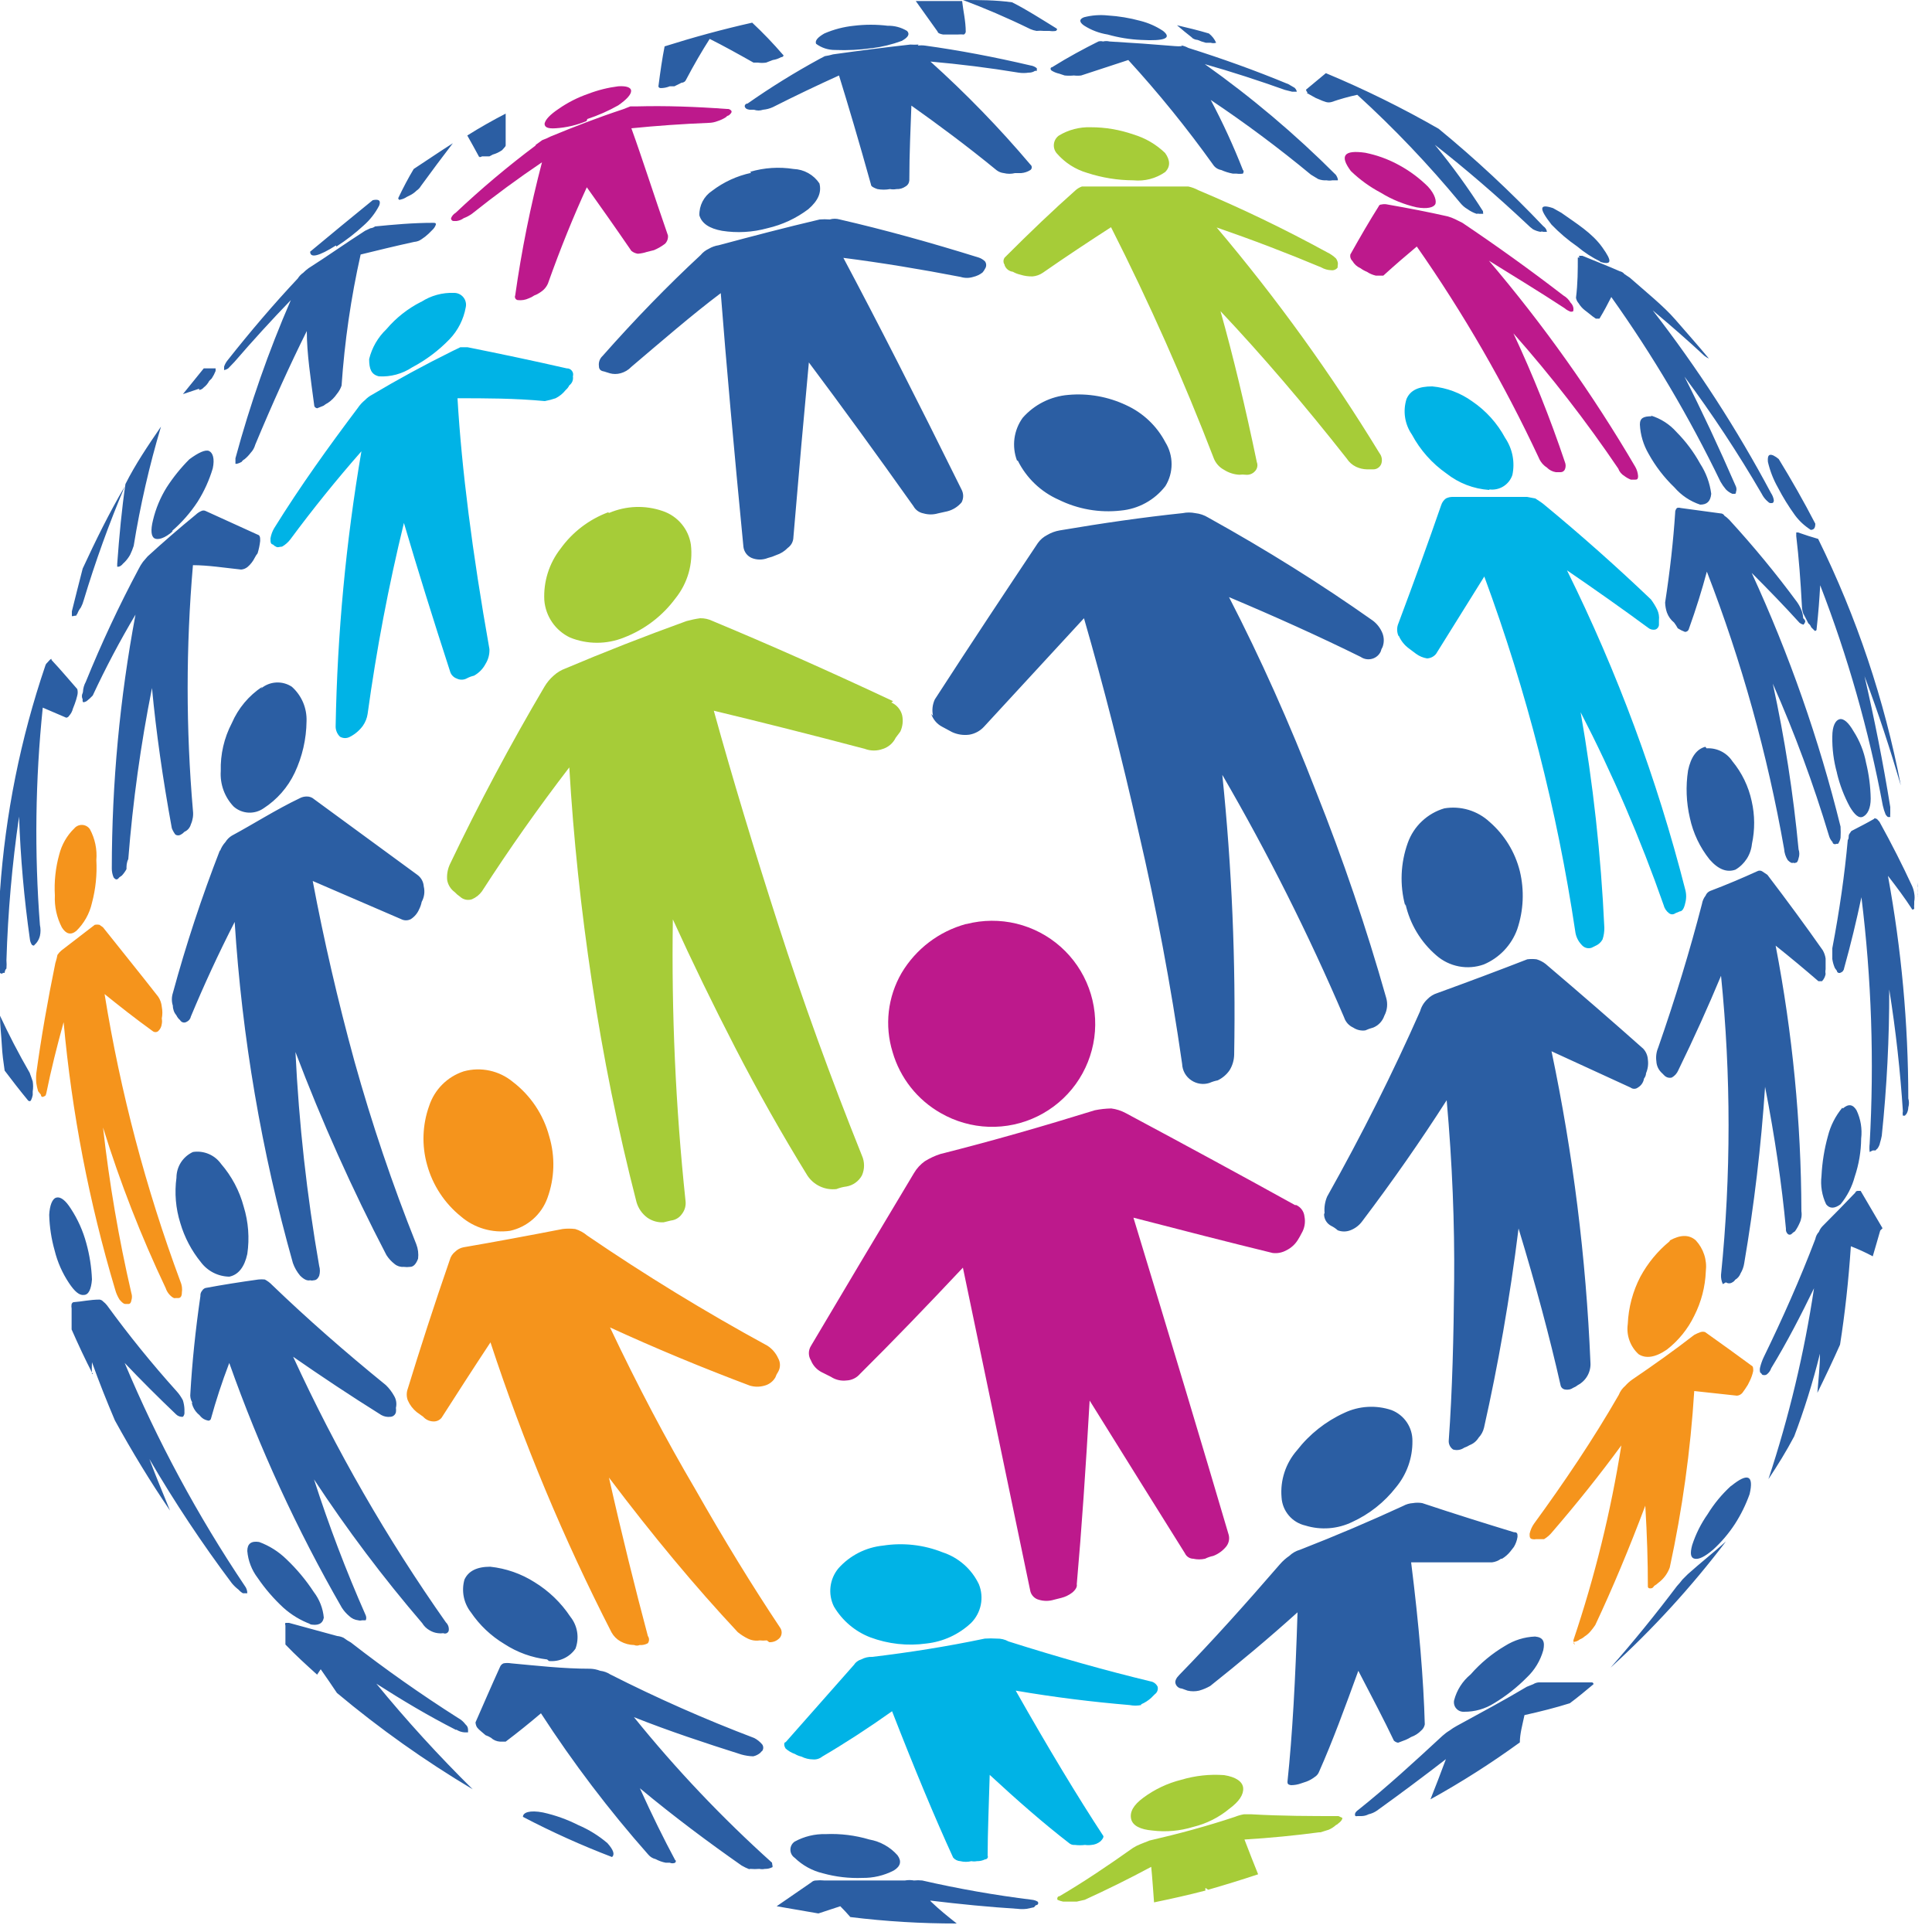 <svg xmlns="http://www.w3.org/2000/svg" width="75" height="75" viewBox="0 0 75 75" fill="none"><path fill-rule="evenodd" clip-rule="evenodd" d="M67 59.84C66.53 60.26 66 60.68 65.52 61.11L65.31 61.32C65.245 61.407 65.175 61.491 65.1 61.57C64.27 62.67 63.41 63.73 62.52 64.74C64.159 63.246 65.659 61.606 67 59.84ZM62.09 10.16C62.57 10.3 62.6 10.16 62.2 9.6C61.8 9.04 61.2 8.68 60.61 8.26L60.29 8.08C59.75 7.9 59.73 8.08 60.23 8.72C60.534 9.036 60.869 9.321 61.23 9.57C61.508 9.804 61.813 10.002 62.14 10.16M36.15 27.71C36.219 27.925 36.37 28.105 36.57 28.21L36.96 28.42C37.169 28.516 37.402 28.551 37.63 28.52C37.849 28.483 38.05 28.374 38.2 28.21L42.08 24C42.833 26.607 43.54 29.373 44.2 32.3C44.88 35.21 45.45 38.23 45.89 41.3C45.895 41.428 45.93 41.552 45.992 41.664C46.055 41.775 46.143 41.87 46.25 41.94C46.352 42.008 46.467 42.053 46.589 42.07C46.71 42.088 46.833 42.077 46.95 42.04C47.053 41.995 47.16 41.961 47.27 41.94C47.455 41.852 47.613 41.718 47.73 41.55C47.842 41.37 47.904 41.162 47.91 40.95C47.975 37.321 47.822 33.691 47.45 30.08C49.217 33.121 50.797 36.267 52.18 39.5C52.208 39.586 52.254 39.665 52.314 39.732C52.374 39.799 52.448 39.853 52.53 39.89C52.668 39.983 52.835 40.022 53 40C53.1 39.955 53.204 39.918 53.31 39.89C53.41 39.849 53.501 39.786 53.575 39.707C53.649 39.627 53.705 39.533 53.74 39.43C53.855 39.215 53.88 38.963 53.81 38.73C53.042 36.018 52.134 33.348 51.09 30.73C50.057 28.063 48.93 25.547 47.71 23.18C49.49 23.93 51.2 24.7 52.82 25.5C52.886 25.546 52.962 25.576 53.042 25.588C53.122 25.6 53.203 25.594 53.28 25.57C53.35 25.549 53.415 25.512 53.47 25.464C53.525 25.416 53.569 25.357 53.6 25.29C53.613 25.23 53.637 25.172 53.67 25.12C53.734 24.949 53.734 24.761 53.67 24.59C53.592 24.391 53.461 24.218 53.29 24.09C51.29 22.677 49.16 21.343 46.9 20.09C46.748 19.997 46.577 19.939 46.4 19.92C46.238 19.887 46.072 19.887 45.91 19.92C44.38 20.08 42.79 20.31 41.14 20.59C40.967 20.619 40.8 20.68 40.65 20.77C40.507 20.843 40.383 20.949 40.29 21.08C39.05 22.94 37.7 24.97 36.29 27.15C36.197 27.35 36.172 27.575 36.22 27.79M58 66.12C58.463 65.841 58.89 65.505 59.27 65.12C59.576 64.832 59.797 64.465 59.91 64.06C59.98 63.73 59.91 63.56 59.59 63.53C59.178 63.547 58.779 63.671 58.43 63.89C57.927 64.186 57.474 64.561 57.09 65C56.777 65.258 56.553 65.608 56.45 66C56.437 66.056 56.438 66.115 56.452 66.171C56.466 66.228 56.493 66.28 56.531 66.323C56.569 66.367 56.617 66.401 56.671 66.424C56.724 66.445 56.782 66.454 56.84 66.45C57.25 66.454 57.653 66.339 58 66.12ZM29.16 6.71C28.608 6.828 28.089 7.067 27.64 7.41C27.484 7.514 27.358 7.655 27.272 7.821C27.186 7.988 27.144 8.173 27.15 8.36C27.24 8.67 27.53 8.87 28.03 8.96C28.617 9.052 29.217 9.018 29.79 8.86C30.366 8.728 30.908 8.476 31.38 8.12C31.76 7.79 31.9 7.47 31.81 7.12C31.699 6.954 31.551 6.817 31.377 6.72C31.203 6.622 31.009 6.568 30.81 6.56C30.245 6.471 29.668 6.508 29.12 6.67M38 10C36.14 9.42 34.34 8.92 32.6 8.52C32.473 8.482 32.337 8.482 32.21 8.52C32.08 8.509 31.95 8.509 31.82 8.52C30.5 8.83 29.2 9.17 27.9 9.52C27.762 9.541 27.63 9.588 27.51 9.66C27.39 9.716 27.284 9.798 27.2 9.9C25.927 11.08 24.657 12.387 23.39 13.82C23.337 13.869 23.297 13.93 23.272 13.998C23.248 14.066 23.24 14.139 23.25 14.21C23.25 14.33 23.31 14.4 23.45 14.42L23.67 14.49C23.807 14.528 23.953 14.528 24.09 14.49C24.25 14.447 24.396 14.361 24.51 14.24C25.69 13.24 26.84 12.24 27.98 11.38C28.193 14.113 28.487 17.397 28.86 21.23C28.871 21.323 28.907 21.412 28.963 21.488C29.019 21.563 29.094 21.622 29.18 21.66C29.382 21.742 29.608 21.742 29.81 21.66C29.92 21.634 30.027 21.597 30.13 21.55C30.301 21.495 30.455 21.399 30.58 21.27C30.647 21.222 30.702 21.16 30.741 21.087C30.779 21.014 30.799 20.932 30.8 20.85C31.01 18.35 31.21 16.1 31.4 14.07C32.653 15.743 34.007 17.603 35.46 19.65C35.5 19.723 35.556 19.785 35.623 19.834C35.691 19.882 35.768 19.915 35.85 19.93C36.033 19.983 36.227 19.983 36.41 19.93L36.77 19.85C36.989 19.796 37.185 19.673 37.33 19.5C37.369 19.424 37.39 19.34 37.39 19.255C37.39 19.17 37.369 19.086 37.33 19.01C35.583 15.477 34.053 12.477 32.74 10.01C34.22 10.2 35.74 10.45 37.29 10.75C37.45 10.8 37.62 10.8 37.78 10.75C37.911 10.72 38.034 10.662 38.14 10.58C38.18 10.535 38.214 10.484 38.24 10.43C38.268 10.389 38.283 10.34 38.283 10.29C38.283 10.24 38.268 10.191 38.24 10.15C38.173 10.082 38.09 10.031 38 10ZM39.51 17.88C39.846 18.557 40.408 19.095 41.1 19.4C41.846 19.768 42.683 19.914 43.51 19.82C43.848 19.789 44.176 19.689 44.474 19.525C44.772 19.362 45.032 19.139 45.24 18.87C45.398 18.614 45.481 18.32 45.481 18.02C45.481 17.72 45.398 17.425 45.24 17.17C44.907 16.535 44.373 16.028 43.72 15.73C43.019 15.398 42.242 15.259 41.47 15.33C40.787 15.386 40.152 15.705 39.7 16.22C39.529 16.457 39.42 16.733 39.381 17.022C39.343 17.312 39.377 17.607 39.48 17.88M7 47.48C7.163 48.035 7.435 48.551 7.8 49C7.929 49.171 8.095 49.31 8.285 49.407C8.476 49.504 8.686 49.556 8.9 49.56C9.25 49.49 9.49 49.19 9.6 48.68C9.691 48.064 9.643 47.435 9.46 46.84C9.296 46.227 8.995 45.66 8.58 45.18C8.459 45.01 8.292 44.877 8.1 44.796C7.908 44.715 7.696 44.688 7.49 44.72C7.299 44.808 7.137 44.949 7.023 45.126C6.91 45.303 6.85 45.51 6.85 45.72C6.77 46.311 6.821 46.911 7 47.48ZM7.45 54.48C7.486 54.628 7.562 54.763 7.67 54.87C7.719 54.908 7.762 54.951 7.8 55C7.867 55.071 7.954 55.12 8.05 55.14C8.064 55.146 8.079 55.15 8.094 55.149C8.109 55.149 8.123 55.145 8.137 55.139C8.15 55.132 8.162 55.122 8.171 55.111C8.18 55.099 8.187 55.085 8.19 55.07C8.38 54.38 8.61 53.67 8.9 52.91C10.066 56.203 11.528 59.382 13.27 62.41C13.347 62.53 13.441 62.638 13.55 62.73C13.647 62.826 13.774 62.886 13.91 62.9C13.956 62.914 14.004 62.914 14.05 62.9C14.12 62.9 14.17 62.9 14.19 62.9C14.21 62.9 14.24 62.79 14.19 62.69C13.432 60.973 12.765 59.217 12.19 57.43C13.47 59.377 14.873 61.241 16.39 63.01C16.46 63.127 16.56 63.224 16.68 63.29C16.778 63.349 16.887 63.387 17 63.4C17.07 63.41 17.14 63.41 17.21 63.4C17.23 63.41 17.252 63.414 17.274 63.414C17.297 63.414 17.319 63.41 17.339 63.4C17.359 63.39 17.377 63.376 17.391 63.359C17.405 63.342 17.415 63.322 17.42 63.3C17.428 63.242 17.423 63.182 17.404 63.127C17.385 63.071 17.352 63.021 17.31 62.98C15.023 59.731 13.038 56.28 11.38 52.67C12.46 53.42 13.6 54.18 14.8 54.93C14.909 54.992 15.036 55.016 15.16 55C15.21 54.997 15.257 54.978 15.295 54.945C15.333 54.913 15.359 54.869 15.37 54.82C15.377 54.764 15.377 54.706 15.37 54.65C15.407 54.493 15.382 54.328 15.3 54.19C15.215 54.035 15.107 53.893 14.98 53.77C13.38 52.47 11.91 51.18 10.56 49.88C10.479 49.795 10.384 49.724 10.28 49.67C10.197 49.661 10.113 49.661 10.03 49.67C9.31 49.77 8.62 49.88 8.03 49.99C7.993 49.992 7.957 50.003 7.926 50.022C7.894 50.041 7.868 50.068 7.85 50.1C7.825 50.128 7.805 50.162 7.793 50.198C7.781 50.234 7.777 50.272 7.78 50.31C7.587 51.643 7.457 52.903 7.39 54.09C7.374 54.211 7.398 54.334 7.46 54.44M10.18 26.66C9.658 27.005 9.248 27.495 9 28.07C8.7 28.643 8.552 29.284 8.57 29.93C8.553 30.182 8.589 30.435 8.675 30.673C8.761 30.91 8.895 31.127 9.07 31.31C9.227 31.45 9.427 31.533 9.638 31.546C9.848 31.558 10.057 31.5 10.23 31.38C10.754 31.042 11.173 30.564 11.44 30C11.735 29.374 11.892 28.692 11.9 28C11.909 27.748 11.863 27.498 11.765 27.266C11.666 27.035 11.518 26.828 11.33 26.66C11.149 26.54 10.935 26.482 10.718 26.495C10.502 26.507 10.295 26.59 10.13 26.73M8.54 33C7.833 34.816 7.222 36.669 6.71 38.55C6.659 38.709 6.659 38.881 6.71 39.04C6.71 39.179 6.76 39.314 6.85 39.42C6.883 39.489 6.931 39.551 6.99 39.6C7.001 39.621 7.017 39.64 7.036 39.655C7.055 39.67 7.077 39.682 7.1 39.688C7.123 39.695 7.148 39.697 7.172 39.693C7.196 39.69 7.219 39.682 7.24 39.67C7.283 39.651 7.321 39.623 7.351 39.586C7.381 39.549 7.401 39.506 7.41 39.46C7.91 38.26 8.47 37.04 9.11 35.79C9.395 40.271 10.153 44.709 11.37 49.03C11.433 49.209 11.528 49.375 11.65 49.52C11.79 49.66 11.92 49.73 12.04 49.7C12.086 49.713 12.134 49.713 12.18 49.7C12.27 49.7 12.34 49.64 12.39 49.53C12.428 49.403 12.428 49.267 12.39 49.14C11.911 46.395 11.604 43.623 11.47 40.84C12.491 43.534 13.67 46.165 15 48.72C15.085 48.855 15.194 48.973 15.32 49.07C15.418 49.151 15.543 49.19 15.67 49.18C15.753 49.191 15.837 49.191 15.92 49.18C16.06 49.18 16.16 49.05 16.23 48.86C16.253 48.67 16.229 48.478 16.16 48.3C15.232 45.979 14.431 43.608 13.76 41.2C13.11 38.83 12.57 36.48 12.14 34.2L15.57 35.68C15.629 35.711 15.694 35.727 15.76 35.727C15.826 35.727 15.891 35.711 15.95 35.68C16.092 35.588 16.203 35.456 16.27 35.3C16.317 35.208 16.35 35.111 16.37 35.01C16.471 34.827 16.5 34.613 16.45 34.41C16.444 34.321 16.419 34.235 16.376 34.157C16.332 34.079 16.272 34.012 16.2 33.96L12.2 31.03C12.121 30.958 12.017 30.918 11.91 30.92C11.812 30.919 11.716 30.943 11.63 30.99C10.71 31.43 9.82 32 9 32.44C8.898 32.502 8.812 32.588 8.75 32.69C8.657 32.791 8.585 32.91 8.54 33.04M33.46 72.9C33.891 72.909 34.318 72.81 34.7 72.61C34.96 72.45 35.01 72.25 34.84 72.02C34.556 71.7 34.172 71.485 33.75 71.41C33.199 71.246 32.624 71.175 32.05 71.2C31.631 71.189 31.218 71.29 30.85 71.49C30.798 71.525 30.756 71.572 30.727 71.627C30.698 71.681 30.683 71.743 30.683 71.805C30.683 71.867 30.698 71.928 30.727 71.983C30.756 72.038 30.798 72.085 30.85 72.12C31.153 72.414 31.529 72.622 31.94 72.72C32.444 72.861 32.967 72.921 33.49 72.9M12 63.05C12.33 63.12 12.52 63.05 12.57 62.8C12.538 62.436 12.402 62.09 12.18 61.8C11.877 61.337 11.521 60.911 11.12 60.53C10.818 60.234 10.457 60.006 10.06 59.86C9.75 59.81 9.6 59.93 9.6 60.21C9.632 60.588 9.771 60.948 10 61.25C10.288 61.673 10.624 62.062 11 62.41C11.31 62.688 11.669 62.906 12.06 63.05M17.71 67.14C17.805 67.204 17.916 67.242 18.03 67.25C18.12 67.25 18.17 67.25 18.17 67.25V67.18C18.17 67.11 18.17 67.03 18.07 66.94C17.993 66.837 17.894 66.751 17.78 66.69C16.333 65.77 14.947 64.793 13.62 63.76C13.522 63.707 13.429 63.647 13.34 63.58C13.261 63.542 13.177 63.518 13.09 63.51L11.22 63H11.08C11.073 63.016 11.07 63.033 11.07 63.05C11.07 63.067 11.073 63.084 11.08 63.1C11.08 63.36 11.08 63.61 11.08 63.84C11.47 64.25 11.89 64.63 12.31 65.01L12.45 64.8C12.67 65.11 12.87 65.41 13.08 65.72C14.734 67.105 16.497 68.356 18.35 69.46C17.032 68.16 15.783 66.792 14.61 65.36C15.61 66 16.61 66.6 17.71 67.16M21.31 64.48C21.509 64.499 21.709 64.465 21.89 64.38C22.072 64.296 22.227 64.165 22.34 64C22.417 63.794 22.439 63.571 22.404 63.353C22.369 63.136 22.278 62.932 22.14 62.76C21.78 62.217 21.305 61.76 20.75 61.42C20.23 61.09 19.642 60.885 19.03 60.82C18.51 60.82 18.18 60.99 18.03 61.32C17.969 61.536 17.96 61.764 18.003 61.985C18.047 62.206 18.141 62.413 18.28 62.59C18.619 63.09 19.062 63.509 19.58 63.82C20.079 64.145 20.648 64.351 21.24 64.42M33.86 1.87C34.249 1.819 34.632 1.725 35 1.59C35.26 1.45 35.33 1.32 35.21 1.2C34.984 1.063 34.724 0.994 34.46 1C34.025 0.947 33.585 0.947 33.15 1C32.754 1.04 32.366 1.141 32 1.3C31.74 1.45 31.63 1.58 31.68 1.7C31.894 1.859 32.154 1.943 32.42 1.94C32.894 1.96 33.37 1.936 33.84 1.87M25.64 3.42C25.763 3.421 25.886 3.397 26 3.35H26.18L26.46 3.21C26.55 3.21 26.61 3.15 26.63 3.1C26.94 2.51 27.25 1.98 27.55 1.51C28.07 1.77 28.63 2.08 29.25 2.43C29.25 2.43 29.33 2.43 29.42 2.43C29.526 2.446 29.634 2.446 29.74 2.43L30 2.33C30.113 2.314 30.221 2.276 30.32 2.22C30.41 2.22 30.44 2.14 30.39 2.12C30.016 1.686 29.619 1.272 29.2 0.88C28.04 1.14 26.91 1.45 25.8 1.8C25.71 2.25 25.63 2.8 25.56 3.35C25.56 3.35 25.56 3.42 25.66 3.42M7.73 15.14C7.8 15.131 7.865 15.095 7.91 15.04C7.998 14.974 8.07 14.888 8.12 14.79L8.22 14.69C8.28 14.599 8.33 14.502 8.37 14.4C8.37 14.33 8.37 14.3 8.37 14.3H7.91C7.63 14.647 7.36 14.98 7.1 15.3L7.73 15.09M15.53 7.75C15.62 7.736 15.705 7.702 15.78 7.65L15.92 7.58C16.013 7.534 16.097 7.473 16.17 7.4C16.24 7.354 16.298 7.292 16.34 7.22C16.77 6.63 17.18 6.08 17.58 5.56C17.06 5.89 16.58 6.22 16.06 6.56C15.85 6.91 15.65 7.29 15.46 7.69C15.46 7.69 15.46 7.76 15.53 7.76M18.61 6.07C18.61 6.07 18.61 6.13 18.71 6.07H19L19.13 6C19.259 5.964 19.38 5.906 19.49 5.83C19.58 5.73 19.63 5.68 19.63 5.65V4.41C19.13 4.67 18.63 4.95 18.14 5.26C18.29 5.52 18.44 5.8 18.61 6.11M13.06 9.57C13.437 9.328 13.791 9.054 14.12 8.75C14.366 8.533 14.57 8.272 14.72 7.98C14.79 7.79 14.72 7.72 14.47 7.77C13.65 8.437 12.84 9.103 12.04 9.77C12.04 10.03 12.373 9.95 13.04 9.53M36.4 1.23C36.4 1.28 36.49 1.32 36.61 1.34H37.17C37.253 1.333 37.337 1.333 37.42 1.34C37.456 1.317 37.481 1.281 37.49 1.24C37.49 0.81 37.39 0.42 37.35 0.04C36.76 0.04 36.16 0.04 35.55 0.04L36.4 1.23ZM46.25 1.45C46.317 1.508 46.401 1.544 46.49 1.55C46.593 1.596 46.7 1.632 46.81 1.66H47C47.068 1.681 47.142 1.681 47.21 1.66C47.148 1.518 47.052 1.395 46.93 1.3C46.53 1.18 46.12 1.08 45.69 0.98C45.89 1.15 46.08 1.31 46.3 1.48M2.79 23.9C2.79 23.95 2.86 23.9 2.93 23.9C3 23.9 2.93 23.9 3 23.83C3.033 23.74 3.081 23.656 3.14 23.58C3.187 23.491 3.224 23.397 3.25 23.3C3.701 21.803 4.232 20.331 4.84 18.89C4.25 19.89 3.71 20.99 3.21 22.07C3.07 22.61 2.93 23.17 2.79 23.73C2.79 23.84 2.79 23.92 2.79 23.94M-3.97777e-05 37.46C-0.011 37.563 -0.011 37.667 -3.97777e-05 37.77C-3.97777e-05 37.77 0.08 37.83 0.11 37.77C0.133 37.762 0.157 37.762 0.18 37.77C0.18 37.77 0.18 37.66 0.25 37.6C0.259 37.493 0.259 37.386 0.25 37.28C0.307 35.412 0.47 33.549 0.74 31.7C0.795 33.293 0.936 34.882 1.16 36.46C1.168 36.539 1.196 36.614 1.24 36.68C1.24 36.68 1.32 36.74 1.34 36.68L1.41 36.61C1.477 36.528 1.525 36.433 1.55 36.33C1.58 36.192 1.58 36.048 1.55 35.91C1.333 33.099 1.37 30.274 1.66 27.47L2.57 27.86C2.57 27.86 2.64 27.86 2.68 27.79C2.753 27.711 2.805 27.615 2.83 27.51L2.9 27.33C2.94 27.222 2.974 27.112 3 27C3.022 26.918 3.022 26.832 3 26.75C2.65 26.35 2.33 25.97 2 25.62C2 25.57 2 25.56 1.93 25.62L1.83 25.73C1.796 25.759 1.772 25.797 1.76 25.84C0.797 28.672 0.206 31.616 -3.97777e-05 34.6C-3.97777e-05 35.54 -3.97777e-05 36.49 -3.97777e-05 37.46ZM36.11 73.78C37.27 73.92 38.39 74.03 39.5 74.1C39.62 74.115 39.74 74.115 39.86 74.1L40.14 74.04L40.21 73.96C40.3 73.96 40.33 73.87 40.28 73.82C40.216 73.782 40.144 73.758 40.07 73.75C38.635 73.573 37.21 73.323 35.8 73C35.694 72.989 35.586 72.989 35.48 73C35.364 72.979 35.246 72.979 35.13 73C34 73 33 73 32 73C31.894 72.989 31.786 72.989 31.68 73C31.647 72.999 31.614 73.005 31.583 73.017C31.552 73.029 31.524 73.047 31.5 73.07L30.15 74L31.77 74.28L32.62 74C32.76 74.14 32.89 74.28 33.01 74.42C34.38 74.589 35.759 74.672 37.14 74.67C36.81 74.41 36.46 74.13 36.14 73.82M1.16 41.66C0.71 40.88 0.33 40.14 -3.97777e-05 39.43C-3.97777e-05 39.81 0.05 40.18 0.07 40.56C0.09 40.94 0.13 41.21 0.18 41.56C0.46 41.93 0.76 42.32 1.09 42.72C1.09 42.72 1.15 42.78 1.2 42.72C1.233 42.653 1.256 42.583 1.27 42.51V42.37C1.29 42.241 1.29 42.109 1.27 41.98C1.22 41.84 1.19 41.74 1.16 41.67M23.58 71.55C23.241 71.261 22.86 71.025 22.45 70.85C22.016 70.63 21.555 70.465 21.08 70.36C20.56 70.26 20.3 70.36 20.3 70.53C21.422 71.117 22.577 71.638 23.76 72.09C23.87 71.99 23.82 71.82 23.58 71.55ZM45.15 1.2C44.881 1.021 44.583 0.889 44.27 0.81C43.855 0.697 43.429 0.626 43 0.6C42.692 0.568 42.38 0.592 42.08 0.67C41.9 0.74 41.88 0.85 42.08 0.99C42.359 1.169 42.672 1.288 43 1.34C43.424 1.46 43.86 1.531 44.3 1.55C45.22 1.6 45.5 1.48 45.15 1.2ZM40 1.13C40.077 1.163 40.157 1.187 40.24 1.2C40.333 1.19 40.427 1.19 40.52 1.2H40.74C40.823 1.214 40.907 1.214 40.99 1.2C41.05 1.15 41.05 1.12 40.99 1.09C40.39 0.72 39.83 0.36 39.29 0.09C38.66 0 38 0 37.38 0C38.21 0.31 39.08 0.68 40 1.13ZM35.66 1.73C35.553 1.737 35.447 1.737 35.34 1.73C34.34 1.84 33.34 1.97 32.34 2.11C32.235 2.141 32.128 2.165 32.02 2.18L31.81 2.29C30.848 2.814 29.917 3.391 29.02 4.02C28.93 4.02 28.89 4.11 28.92 4.16C28.95 4.21 28.97 4.24 29.1 4.26H29.27C29.383 4.3 29.507 4.3 29.62 4.26C29.751 4.248 29.88 4.215 30 4.16C30.87 3.72 31.73 3.31 32.57 2.93C32.92 4.06 33.34 5.47 33.81 7.16C33.81 7.24 33.92 7.29 34.06 7.34C34.222 7.37 34.388 7.37 34.55 7.34C34.633 7.356 34.717 7.356 34.8 7.34C34.925 7.347 35.048 7.311 35.15 7.24C35.193 7.216 35.23 7.182 35.256 7.14C35.282 7.098 35.297 7.049 35.3 7C35.3 5.92 35.35 5 35.38 4.1C36.38 4.81 37.52 5.65 38.69 6.61C38.772 6.671 38.868 6.709 38.97 6.72C39.111 6.755 39.259 6.755 39.4 6.72H39.64C39.768 6.71 39.892 6.669 40 6.6C40.017 6.588 40.03 6.572 40.039 6.554C40.048 6.536 40.053 6.515 40.053 6.495C40.053 6.475 40.048 6.454 40.039 6.436C40.03 6.418 40.017 6.402 40 6.39C38.799 4.97 37.502 3.634 36.12 2.39C37.25 2.49 38.39 2.63 39.54 2.82C39.669 2.84 39.801 2.84 39.93 2.82C40.019 2.823 40.106 2.799 40.18 2.75H40.25C40.25 2.75 40.25 2.69 40.25 2.65C40.179 2.59 40.092 2.552 40 2.54C38.59 2.21 37.22 1.95 35.91 1.77C35.817 1.757 35.723 1.757 35.63 1.77M50.73 3.61L50.98 3.75C51.046 3.791 51.116 3.825 51.19 3.85C51.28 3.894 51.374 3.93 51.47 3.96C51.542 3.981 51.618 3.981 51.69 3.96C52.017 3.847 52.351 3.753 52.69 3.68C54.12 4.984 55.457 6.388 56.69 7.88C56.768 7.977 56.863 8.058 56.97 8.12C57.077 8.198 57.195 8.258 57.32 8.3C57.356 8.291 57.394 8.291 57.43 8.3C57.5 8.3 57.55 8.3 57.57 8.3C57.59 8.3 57.57 8.3 57.57 8.2C57 7.303 56.376 6.441 55.7 5.62C56.9 6.56 58.1 7.593 59.3 8.72C59.364 8.786 59.435 8.846 59.51 8.9C59.6 8.949 59.698 8.983 59.8 9C59.817 8.993 59.836 8.989 59.855 8.989C59.874 8.989 59.893 8.993 59.91 9C60 9 60.05 9 60.05 9C60.05 9 60.05 8.88 59.91 8.78C58.636 7.438 57.28 6.175 55.85 5C54.437 4.189 52.974 3.467 51.47 2.84L50.7 3.48C50.705 3.523 50.727 3.562 50.76 3.59M45.89 1.79C45.797 1.8 45.703 1.8 45.61 1.79C44.78 1.72 43.94 1.66 43.07 1.61C42.988 1.59 42.902 1.59 42.82 1.61C42.761 1.594 42.699 1.594 42.64 1.61C42.08 1.89 41.48 2.21 40.84 2.61C40.77 2.61 40.76 2.71 40.84 2.75C40.926 2.802 41.021 2.839 41.12 2.86L41.33 2.93C41.45 2.942 41.57 2.942 41.69 2.93C41.783 2.942 41.877 2.942 41.97 2.93L43.8 2.33C44.977 3.616 46.075 4.972 47.09 6.39C47.126 6.445 47.172 6.493 47.228 6.529C47.283 6.565 47.345 6.589 47.41 6.6C47.554 6.665 47.705 6.712 47.86 6.74H48C48.083 6.752 48.167 6.752 48.25 6.74C48.25 6.74 48.31 6.64 48.25 6.6C47.886 5.67 47.469 4.762 47 3.88C48.345 4.78 49.643 5.748 50.89 6.78L51.17 6.95C51.275 6.991 51.388 7.008 51.5 7C51.573 7.014 51.647 7.014 51.72 7C51.84 7 51.91 7 51.93 7C51.95 7 51.93 6.89 51.86 6.79C50.288 5.215 48.585 3.777 46.77 2.49C47.83 2.79 48.87 3.13 49.88 3.49L50.16 3.56C50.26 3.56 50.32 3.56 50.34 3.56C50.34 3.56 50.34 3.49 50.26 3.41L50.02 3.27C48.72 2.73 47.43 2.27 46.13 1.86C46.042 1.812 45.948 1.778 45.85 1.76M29.13 72.55C29.246 72.56 29.363 72.56 29.48 72.55C29.549 72.565 29.621 72.565 29.69 72.55C29.787 72.554 29.883 72.533 29.97 72.49C30.02 72.49 29.97 72.38 29.97 72.31C28.036 70.572 26.243 68.683 24.61 66.66C25.97 67.2 27.36 67.66 28.78 68.11C28.93 68.152 29.084 68.176 29.24 68.18C29.344 68.158 29.44 68.11 29.52 68.04C29.538 68.012 29.562 67.988 29.59 67.97C29.615 67.933 29.629 67.89 29.629 67.845C29.629 67.8 29.615 67.757 29.59 67.72C29.504 67.617 29.399 67.532 29.28 67.47C27.374 66.747 25.508 65.922 23.69 65C23.572 64.924 23.439 64.876 23.3 64.86C23.175 64.811 23.044 64.784 22.91 64.78C21.85 64.78 20.83 64.66 19.84 64.57C19.744 64.553 19.646 64.553 19.55 64.57C19.518 64.582 19.489 64.601 19.465 64.625C19.441 64.649 19.422 64.678 19.41 64.71C19.06 65.48 18.75 66.2 18.46 66.86C18.46 66.86 18.46 66.98 18.53 67.07C18.6 67.16 18.74 67.26 18.85 67.36C18.924 67.385 18.994 67.419 19.06 67.46C19.155 67.549 19.279 67.602 19.41 67.61C19.51 67.61 19.58 67.61 19.63 67.61C20.08 67.27 20.53 66.91 21 66.51C22.252 68.441 23.645 70.276 25.17 72C25.242 72.085 25.341 72.145 25.45 72.17C25.572 72.236 25.704 72.283 25.84 72.31H26C26.033 72.325 26.069 72.333 26.105 72.333C26.141 72.333 26.177 72.325 26.21 72.31C26.21 72.31 26.27 72.23 26.21 72.21C25.77 71.39 25.31 70.46 24.84 69.42C26.2 70.55 27.52 71.53 28.79 72.42C28.883 72.474 28.98 72.521 29.08 72.56M3.57 53.34C3.561 53.187 3.561 53.033 3.57 52.88C3.85 53.66 4.15 54.41 4.46 55.14C5.12 56.34 5.83 57.51 6.6 58.64C6.33 57.98 6.05 57.31 5.8 56.64C6.773 58.307 7.841 59.916 9 61.46C9.077 61.553 9.164 61.637 9.26 61.71C9.308 61.766 9.366 61.813 9.43 61.85H9.5C9.57 61.85 9.6 61.85 9.6 61.85C9.601 61.745 9.565 61.642 9.5 61.56C7.67 58.834 6.11 55.937 4.84 52.91C5.473 53.577 6.14 54.243 6.84 54.91C6.874 54.943 6.915 54.968 6.96 54.983C7.005 54.999 7.053 55.005 7.1 55C7.123 54.976 7.14 54.948 7.15 54.917C7.161 54.886 7.164 54.853 7.16 54.82V54.71C7.156 54.591 7.135 54.474 7.1 54.36C7.033 54.23 6.949 54.108 6.85 54C5.897 52.941 4.999 51.832 4.16 50.68C4.114 50.62 4.06 50.566 4 50.52C3.964 50.48 3.914 50.454 3.86 50.45C3.5 50.45 3.16 50.53 2.86 50.55C2.86 50.55 2.81 50.55 2.78 50.62C2.769 50.679 2.769 50.74 2.78 50.8C2.78 51.08 2.78 51.35 2.78 51.61C3.04 52.2 3.31 52.78 3.6 53.34M58.31 60.51C58.432 60.436 58.541 60.341 58.63 60.23L58.77 60.05C58.842 59.93 58.889 59.798 58.91 59.66C58.91 59.54 58.91 59.48 58.77 59.48C57.69 59.15 56.5 58.78 55.21 58.35C55.091 58.33 54.969 58.33 54.85 58.35C54.717 58.358 54.587 58.395 54.47 58.46C53.19 59.05 51.88 59.61 50.47 60.16C50.312 60.204 50.168 60.287 50.05 60.4C49.917 60.491 49.796 60.598 49.69 60.72C48.35 62.27 47.05 63.72 45.78 65.02C45.66 65.14 45.61 65.25 45.63 65.34C45.643 65.397 45.675 65.449 45.72 65.487C45.765 65.525 45.821 65.547 45.88 65.55L46.1 65.63C46.248 65.664 46.402 65.664 46.55 65.63C46.7 65.588 46.844 65.527 46.98 65.45C48.1 64.56 49.24 63.61 50.37 62.59C50.29 65.18 50.17 67.37 49.98 69.16C49.98 69.23 49.98 69.28 50.12 69.3C50.253 69.299 50.385 69.276 50.51 69.23L50.72 69.16C50.835 69.116 50.943 69.055 51.04 68.98C51.119 68.931 51.179 68.857 51.21 68.77C51.73 67.6 52.21 66.29 52.73 64.86C53.25 65.86 53.73 66.77 54.11 67.57C54.11 67.57 54.19 67.65 54.28 67.65L54.57 67.54C54.643 67.509 54.713 67.472 54.78 67.43C54.928 67.378 55.061 67.293 55.17 67.18C55.243 67.119 55.293 67.034 55.31 66.94C55.263 65.2 55.087 63.103 54.78 60.65C55.88 60.65 56.93 60.65 57.92 60.65C58.047 60.635 58.168 60.587 58.27 60.51M67.2 57.68C66.847 58.002 66.54 58.373 66.29 58.78C66.031 59.148 65.829 59.552 65.69 59.98C65.6 60.31 65.63 60.48 65.79 60.51C65.95 60.54 66.17 60.44 66.5 60.16C66.825 59.864 67.11 59.528 67.35 59.16C67.584 58.797 67.775 58.407 67.92 58C68.09 57.27 67.85 57.16 67.21 57.68M73.08 47.68L72.23 46.23H72.12C72.098 46.229 72.076 46.235 72.058 46.248C72.04 46.261 72.027 46.279 72.02 46.3C71.62 46.72 71.19 47.16 70.75 47.6C70.689 47.663 70.641 47.738 70.61 47.82C70.538 47.898 70.49 47.995 70.47 48.1C69.88 49.65 69.2 51.18 68.47 52.68C68.41 52.805 68.364 52.936 68.33 53.07C68.311 53.139 68.311 53.211 68.33 53.28C68.33 53.28 68.4 53.33 68.4 53.36C68.428 53.375 68.459 53.383 68.49 53.383C68.521 53.383 68.552 53.375 68.58 53.36C68.664 53.297 68.727 53.21 68.76 53.11C69.37 52.11 69.92 51.04 70.42 50.01C70.041 52.526 69.449 55.005 68.65 57.42C69.01 56.88 69.35 56.33 69.65 55.76C70.03 54.76 70.37 53.68 70.65 52.55C70.65 53.07 70.59 53.55 70.55 54.07C70.85 53.46 71.15 52.83 71.43 52.2C71.62 51 71.76 49.72 71.85 48.38C72.141 48.492 72.425 48.622 72.7 48.77C72.8 48.44 72.89 48.11 72.99 47.77M3.25 50.27C3.44 50.27 3.54 50.05 3.57 49.67C3.552 49.193 3.478 48.72 3.35 48.26C3.222 47.784 3.02 47.332 2.75 46.92C2.54 46.59 2.35 46.45 2.19 46.49C2.03 46.53 1.93 46.79 1.91 47.16C1.923 47.627 1.993 48.09 2.12 48.54C2.231 48.993 2.421 49.422 2.68 49.81C2.9 50.14 3.08 50.29 3.25 50.27ZM6.67 20.62C7.055 20.288 7.391 19.905 7.67 19.48C7.925 19.076 8.124 18.638 8.26 18.18C8.34 17.8 8.26 17.58 8.12 17.51C7.98 17.44 7.7 17.57 7.35 17.83C7.019 18.161 6.724 18.527 6.47 18.92C6.226 19.312 6.047 19.741 5.94 20.19C5.84 20.59 5.87 20.83 6 20.9C6.13 20.97 6.4 20.9 6.71 20.62M3.21 26.9C3.19 26.939 3.179 26.982 3.179 27.025C3.179 27.069 3.19 27.111 3.21 27.15C3.202 27.173 3.202 27.197 3.21 27.22C3.21 27.273 3.26 27.273 3.36 27.22C3.446 27.153 3.526 27.08 3.6 27C4.1 25.926 4.654 24.878 5.26 23.86C4.65 27.108 4.343 30.405 4.34 33.71C4.339 33.83 4.363 33.949 4.41 34.06C4.49 34.16 4.55 34.17 4.63 34.06L4.73 33.99C4.8 33.914 4.861 33.83 4.91 33.74C4.91 33.62 4.91 33.49 4.98 33.35C5.155 31.12 5.462 28.903 5.9 26.71C6.06 28.41 6.317 30.223 6.67 32.15C6.704 32.24 6.752 32.324 6.81 32.4C6.842 32.419 6.878 32.43 6.915 32.43C6.952 32.43 6.988 32.419 7.02 32.4C7.073 32.372 7.12 32.335 7.16 32.29C7.221 32.264 7.275 32.224 7.318 32.174C7.361 32.123 7.393 32.064 7.41 32C7.484 31.834 7.512 31.651 7.49 31.47C7.216 28.299 7.216 25.111 7.49 21.94C8.07 21.94 8.7 22.04 9.36 22.11C9.452 22.103 9.539 22.068 9.61 22.01C9.727 21.91 9.822 21.788 9.89 21.65C9.92 21.59 9.957 21.532 10 21.48C10.048 21.323 10.082 21.163 10.1 21C10.1 20.86 10.1 20.78 9.99 20.75L7.99 19.84C7.962 19.825 7.931 19.817 7.9 19.817C7.869 19.817 7.838 19.825 7.81 19.84C7.732 19.874 7.661 19.922 7.6 19.98C6.94 20.52 6.32 21.06 5.73 21.6L5.55 21.81C5.485 21.898 5.428 21.992 5.38 22.09C4.621 23.513 3.937 24.975 3.33 26.47C3.264 26.59 3.226 26.723 3.22 26.86M4.59 22C4.59 22 4.66 22 4.73 21.93C4.764 21.891 4.801 21.854 4.84 21.82C4.922 21.736 4.992 21.642 5.05 21.54C5.105 21.427 5.152 21.31 5.19 21.19C5.443 19.625 5.797 18.079 6.25 16.56C5.75 17.29 5.25 18.03 4.87 18.79C4.73 19.73 4.63 20.79 4.55 21.89C4.55 21.96 4.55 22 4.55 22M61.78 65.31C61.14 65.31 60.46 65.31 59.73 65.31C59.655 65.316 59.583 65.34 59.52 65.38L59.27 65.48C58.4 66 57.5 66.48 56.55 67C56.452 67.053 56.359 67.113 56.27 67.18C56.17 67.24 56.076 67.311 55.99 67.39C54.91 68.39 53.82 69.39 52.74 70.25C52.64 70.32 52.6 70.38 52.6 70.43C52.6 70.48 52.6 70.52 52.7 70.5H52.85C52.947 70.499 53.044 70.475 53.13 70.43C53.245 70.404 53.353 70.357 53.45 70.29C54.34 69.65 55.24 68.98 56.13 68.29C55.917 68.863 55.717 69.383 55.53 69.85C56.731 69.185 57.889 68.447 59 67.64C59 67.31 59.1 66.96 59.18 66.58C59.81 66.44 60.4 66.29 60.94 66.12C61.25 65.89 61.55 65.64 61.86 65.38C61.86 65.38 61.86 65.31 61.79 65.31M8.68 14.37C8.745 14.361 8.806 14.337 8.86 14.3L9.1 14.05C9.807 13.23 10.537 12.43 11.29 11.65C10.425 13.642 9.707 15.694 9.14 17.79C9.14 17.91 9.14 17.98 9.14 18C9.14 18.02 9.26 18 9.38 17.93C9.407 17.887 9.445 17.852 9.49 17.83C9.58 17.757 9.66 17.673 9.73 17.58C9.816 17.49 9.877 17.38 9.91 17.26C10.577 15.66 11.243 14.19 11.91 12.85C11.91 13.72 12.06 14.69 12.2 15.75C12.2 15.75 12.2 15.82 12.31 15.85L12.56 15.75C12.613 15.707 12.669 15.67 12.73 15.64C12.868 15.547 12.987 15.428 13.08 15.29C13.159 15.195 13.22 15.087 13.26 14.97C13.377 13.257 13.624 11.555 14 9.88C14.65 9.72 15.35 9.55 16.08 9.39C16.181 9.383 16.277 9.348 16.36 9.29C16.46 9.226 16.554 9.152 16.64 9.07L16.78 8.93C16.843 8.873 16.892 8.801 16.92 8.72C16.92 8.67 16.92 8.65 16.82 8.65C16.02 8.65 15.27 8.72 14.56 8.79C14.508 8.83 14.445 8.854 14.38 8.86L14.17 8.96C13.42 9.44 12.69 9.96 11.98 10.41C11.905 10.464 11.835 10.524 11.77 10.59C11.685 10.648 11.614 10.723 11.56 10.81C10.62 11.81 9.71 12.88 8.84 13.98C8.779 14.054 8.731 14.139 8.7 14.23C8.7 14.32 8.7 14.37 8.7 14.37M72.7 44.66C72.7 44.66 72.76 44.66 72.81 44.66C72.828 44.632 72.852 44.608 72.88 44.59C72.88 44.59 72.96 44.49 72.98 44.37C73.009 44.278 73.032 44.185 73.05 44.09C73.247 42.203 73.344 40.307 73.34 38.41C73.6 40.03 73.77 41.61 73.87 43.14C73.858 43.196 73.858 43.254 73.87 43.31C73.87 43.31 73.92 43.31 73.94 43.31C73.96 43.31 73.94 43.31 74.01 43.24C74.054 43.164 74.078 43.078 74.08 42.99C74.114 42.876 74.114 42.754 74.08 42.64C74.078 39.742 73.814 36.85 73.29 34C73.64 34.45 73.95 34.87 74.21 35.27C74.21 35.32 74.29 35.32 74.31 35.27C74.303 35.214 74.303 35.156 74.31 35.1V35C74.33 34.894 74.33 34.786 74.31 34.68C74.296 34.584 74.269 34.489 74.23 34.4C73.86 33.6 73.44 32.77 72.96 31.9L72.86 31.79C72.81 31.79 72.78 31.73 72.75 31.79C72.49 31.94 72.2 32.09 71.87 32.26C71.87 32.26 71.87 32.26 71.8 32.36C71.73 32.46 71.8 32.51 71.73 32.61C71.61 33.943 71.41 35.343 71.13 36.81V37.23C71.147 37.351 71.181 37.468 71.23 37.58C71.259 37.615 71.286 37.652 71.31 37.69C71.31 37.76 71.4 37.79 71.45 37.76C71.488 37.747 71.522 37.723 71.546 37.691C71.571 37.659 71.586 37.62 71.59 37.58C71.85 36.65 72.07 35.73 72.26 34.83C72.653 38.004 72.76 41.207 72.58 44.4C72.567 44.506 72.567 44.614 72.58 44.72M51.4 47.13C51.399 47.225 51.425 47.319 51.474 47.4C51.524 47.481 51.595 47.547 51.68 47.59C51.771 47.635 51.855 47.692 51.93 47.76C52.088 47.821 52.262 47.821 52.42 47.76C52.604 47.691 52.764 47.569 52.88 47.41C54.06 45.85 55.15 44.29 56.16 42.71C56.38 45.18 56.47 47.52 56.45 49.71C56.43 51.9 56.38 53.99 56.24 55.92C56.235 55.988 56.248 56.056 56.278 56.118C56.308 56.179 56.353 56.232 56.41 56.27C56.482 56.291 56.559 56.296 56.633 56.284C56.708 56.272 56.778 56.243 56.84 56.2C56.914 56.175 56.984 56.141 57.05 56.1C57.196 56.045 57.319 55.943 57.4 55.81C57.504 55.701 57.576 55.566 57.61 55.42C58.15 53.02 58.61 50.42 58.95 47.69C59.617 49.883 60.16 51.91 60.58 53.77C60.587 53.812 60.608 53.851 60.638 53.882C60.669 53.912 60.708 53.932 60.75 53.94C60.807 53.951 60.865 53.951 60.922 53.939C60.979 53.927 61.032 53.903 61.08 53.87C61.142 53.846 61.199 53.813 61.25 53.77C61.41 53.686 61.542 53.557 61.629 53.399C61.716 53.24 61.755 53.06 61.74 52.88C61.57 48.822 61.065 44.785 60.23 40.81L63.3 42.22C63.34 42.251 63.389 42.267 63.44 42.267C63.491 42.267 63.54 42.251 63.58 42.22C63.644 42.183 63.698 42.133 63.74 42.072C63.781 42.012 63.809 41.943 63.82 41.87C63.868 41.81 63.896 41.737 63.9 41.66C63.971 41.493 63.995 41.31 63.97 41.13C63.96 40.973 63.897 40.825 63.79 40.71C62.643 39.69 61.38 38.593 60 37.42C59.896 37.339 59.777 37.278 59.65 37.24C59.53 37.225 59.41 37.225 59.29 37.24C58.21 37.66 57.04 38.1 55.8 38.55C55.651 38.595 55.517 38.678 55.41 38.79C55.276 38.915 55.179 39.074 55.13 39.25C54.07 41.65 52.867 44.05 51.52 46.45C51.434 46.652 51.399 46.872 51.42 47.09M54.56 35.09C54.733 35.869 55.154 36.571 55.76 37.09C56.008 37.307 56.309 37.453 56.632 37.515C56.956 37.577 57.29 37.551 57.6 37.44C57.9 37.314 58.17 37.127 58.394 36.891C58.617 36.656 58.79 36.376 58.9 36.07C59.145 35.344 59.179 34.564 59 33.82C58.815 33.078 58.406 32.412 57.83 31.91C57.597 31.693 57.317 31.532 57.012 31.44C56.706 31.348 56.384 31.328 56.07 31.38C55.744 31.475 55.446 31.647 55.199 31.88C54.952 32.112 54.764 32.4 54.65 32.72C54.368 33.504 54.333 34.356 54.55 35.16M64.12 16.16C63.81 16.16 63.66 16.22 63.66 16.48C63.68 16.882 63.797 17.273 64 17.62C64.266 18.101 64.603 18.539 65 18.92C65.267 19.229 65.612 19.461 66 19.59C66.26 19.59 66.4 19.47 66.43 19.17C66.376 18.753 66.229 18.353 66 18C65.752 17.549 65.443 17.135 65.08 16.77C64.813 16.468 64.466 16.246 64.08 16.13M49.75 58.13C49.765 58.387 49.863 58.632 50.029 58.828C50.194 59.025 50.419 59.162 50.67 59.22C51.276 59.408 51.93 59.358 52.5 59.08C53.162 58.775 53.742 58.315 54.19 57.74C54.611 57.235 54.838 56.597 54.83 55.94C54.833 55.681 54.758 55.428 54.613 55.213C54.468 54.999 54.261 54.834 54.02 54.74C53.416 54.536 52.756 54.575 52.18 54.85C51.462 55.178 50.834 55.676 50.35 56.3C50.132 56.549 49.966 56.839 49.863 57.154C49.76 57.468 49.721 57.8 49.75 58.13ZM61.32 10C61.297 9.992 61.273 9.992 61.25 10C61.25 10.48 61.25 11 61.18 11.56C61.193 11.638 61.227 11.711 61.28 11.77C61.345 11.878 61.43 11.973 61.53 12.05L61.71 12.19C61.786 12.255 61.866 12.315 61.95 12.37C62.05 12.37 62.09 12.37 62.09 12.37C62.26 12.09 62.41 11.81 62.55 11.53C64.163 13.796 65.581 16.195 66.79 18.7C66.85 18.806 66.921 18.907 67 19C67.07 19.073 67.156 19.131 67.25 19.17H67.32C67.37 19.17 67.39 19.17 67.39 19.1C67.416 19.032 67.416 18.957 67.39 18.89C66.723 17.357 66.057 15.933 65.39 14.62C66.474 16.079 67.476 17.598 68.39 19.17C68.436 19.263 68.497 19.347 68.57 19.42C68.64 19.49 68.69 19.53 68.72 19.53H68.79C68.79 19.53 68.86 19.53 68.86 19.42C68.845 19.32 68.807 19.224 68.75 19.14C67.424 16.651 65.889 14.279 64.16 12.05C64.86 12.64 65.54 13.23 66.16 13.81C66.216 13.853 66.276 13.89 66.34 13.92C65.91 13.4 65.48 12.92 65.03 12.4C64.58 11.88 63.88 11.32 63.27 10.78L63.06 10.64C63.015 10.583 62.951 10.544 62.88 10.53C62.41 10.32 61.88 10.12 61.43 9.93C61.36 9.93 61.31 9.93 61.29 9.93M66.2 28.99C65.86 29.08 65.64 29.39 65.53 29.91C65.436 30.522 65.46 31.147 65.6 31.75C65.727 32.343 65.991 32.897 66.37 33.37C66.703 33.75 67.037 33.88 67.37 33.76C67.548 33.656 67.698 33.51 67.81 33.337C67.921 33.163 67.99 32.965 68.01 32.76C68.128 32.213 68.125 31.646 68 31.1C67.878 30.53 67.621 29.999 67.25 29.55C67.142 29.386 66.992 29.254 66.817 29.166C66.641 29.078 66.446 29.038 66.25 29.05M67 49.78C67.037 49.805 67.08 49.819 67.125 49.819C67.17 49.819 67.213 49.805 67.25 49.78C67.295 49.758 67.333 49.723 67.36 49.68C67.457 49.624 67.531 49.535 67.57 49.43C67.642 49.31 67.689 49.178 67.71 49.04C68.097 46.772 68.367 44.486 68.52 42.19C68.9 44.143 69.17 45.98 69.33 47.7C69.324 47.739 69.329 47.779 69.343 47.815C69.357 47.852 69.38 47.885 69.41 47.91C69.429 47.924 69.452 47.931 69.475 47.931C69.498 47.931 69.521 47.924 69.54 47.91C69.581 47.867 69.628 47.83 69.68 47.8C69.751 47.7 69.811 47.593 69.86 47.48C69.93 47.338 69.955 47.177 69.93 47.02C69.92 43.56 69.585 40.108 68.93 36.71C69.52 37.18 70.07 37.64 70.59 38.09C70.66 38.09 70.7 38.09 70.73 38.09C70.804 38.013 70.853 37.915 70.87 37.81C70.858 37.751 70.858 37.689 70.87 37.63V37.21C70.854 37.097 70.816 36.989 70.76 36.89C70.1 35.95 69.38 34.97 68.61 33.96L68.4 33.82C68.372 33.805 68.341 33.797 68.31 33.797C68.278 33.797 68.248 33.805 68.22 33.82C67.65 34.08 67.04 34.34 66.38 34.59C66.302 34.626 66.241 34.69 66.21 34.77C66.137 34.863 66.089 34.973 66.07 35.09C65.603 36.897 65.037 38.757 64.37 40.67C64.299 40.837 64.275 41.02 64.3 41.2C64.307 41.357 64.371 41.506 64.48 41.62L64.62 41.76C64.657 41.794 64.702 41.819 64.751 41.831C64.8 41.843 64.851 41.843 64.9 41.83C65.012 41.767 65.1 41.669 65.15 41.55C65.76 40.3 66.31 39.08 66.81 37.88C67.2 41.74 67.2 45.63 66.81 49.49C66.804 49.614 66.828 49.737 66.88 49.85M70.02 23.85C70.09 23.99 70.16 24.11 70.2 24.2C70.252 24.237 70.29 24.29 70.31 24.35L70.45 24.49C70.46 24.492 70.469 24.491 70.479 24.488C70.488 24.485 70.496 24.48 70.503 24.473C70.51 24.467 70.515 24.458 70.518 24.449C70.521 24.439 70.522 24.43 70.52 24.42C70.59 23.81 70.63 23.24 70.66 22.72C71.731 25.489 72.545 28.351 73.09 31.27C73.116 31.39 73.153 31.507 73.2 31.62C73.25 31.69 73.28 31.72 73.31 31.72C73.333 31.712 73.357 31.712 73.38 31.72C73.375 31.673 73.375 31.627 73.38 31.58V31.33C73.1 29.59 72.76 27.89 72.38 26.25C72.92 27.68 73.38 29.1 73.79 30.49C73.154 27.171 72.074 23.952 70.58 20.92C70.34 20.85 70.08 20.77 69.8 20.67C69.8 20.67 69.8 20.67 69.73 20.67V20.81C69.83 21.65 69.9 22.56 69.95 23.53C69.952 23.636 69.973 23.741 70.01 23.84M71.52 43C71.253 43.32 71.062 43.696 70.96 44.1C70.819 44.606 70.736 45.126 70.71 45.65C70.665 46.026 70.727 46.408 70.89 46.75C71.03 46.93 71.22 46.92 71.45 46.75C71.708 46.437 71.895 46.072 72 45.68C72.161 45.203 72.246 44.703 72.25 44.2C72.295 43.824 72.233 43.442 72.07 43.1C71.93 42.87 71.76 42.84 71.54 43.03M66.93 20C66.914 19.978 66.893 19.96 66.868 19.948C66.844 19.936 66.817 19.93 66.79 19.93L65.24 19.72C65.195 19.705 65.145 19.705 65.1 19.72C65.076 19.744 65.058 19.772 65.046 19.803C65.034 19.834 65.028 19.867 65.03 19.9C64.96 20.98 64.83 22.15 64.64 23.39C64.644 23.523 64.667 23.654 64.71 23.78C64.766 23.933 64.863 24.068 64.99 24.17C65.042 24.239 65.089 24.313 65.13 24.39C65.218 24.447 65.312 24.494 65.41 24.53C65.444 24.531 65.477 24.521 65.504 24.501C65.531 24.481 65.551 24.453 65.56 24.42C65.84 23.64 66.07 22.9 66.26 22.19C67.608 25.674 68.613 29.281 69.26 32.96C69.27 33.113 69.318 33.261 69.4 33.39C69.49 33.48 69.56 33.52 69.61 33.49C69.625 33.498 69.643 33.502 69.66 33.502C69.677 33.502 69.695 33.498 69.71 33.49C69.77 33.49 69.8 33.41 69.82 33.32C69.859 33.207 69.859 33.083 69.82 32.97C69.616 30.809 69.282 28.661 68.82 26.54C69.668 28.46 70.396 30.43 71 32.44C71.025 32.534 71.073 32.62 71.14 32.69C71.14 32.76 71.23 32.79 71.28 32.76C71.303 32.754 71.327 32.754 71.35 32.76C71.35 32.76 71.43 32.66 71.45 32.52C71.458 32.377 71.458 32.233 71.45 32.09C70.614 28.705 69.459 25.407 68 22.24C68.66 22.9 69.28 23.54 69.86 24.18C69.905 24.213 69.956 24.237 70.01 24.25C70.01 24.25 70.08 24.18 70.08 24.11C70.064 24.067 70.036 24.029 70 24C69.994 23.89 69.971 23.782 69.93 23.68C69.885 23.57 69.828 23.466 69.76 23.37C68.944 22.264 68.069 21.203 67.14 20.19C67.077 20.122 67.007 20.062 66.93 20.01M70.28 20.57C70.4 20.57 70.47 20.52 70.47 20.33C70.02 19.46 69.54 18.62 69.05 17.82C68.986 17.765 68.915 17.718 68.84 17.68C68.67 17.61 68.61 17.68 68.63 17.93C68.711 18.28 68.842 18.617 69.02 18.93C69.213 19.303 69.434 19.66 69.68 20C69.844 20.222 70.048 20.411 70.28 20.56M74.45 34.4C74.43 34.506 74.43 34.614 74.45 34.72C74.44 34.756 74.44 34.794 74.45 34.83C74.435 34.64 74.435 34.45 74.45 34.26V34.4ZM71.31 30C71.182 29.541 71.121 29.066 71.13 28.59C71.13 28.19 71.25 27.96 71.41 27.92C71.57 27.88 71.76 28.05 71.95 28.38C72.192 28.754 72.358 29.172 72.44 29.61C72.552 30.065 72.612 30.531 72.62 31C72.62 31.38 72.5 31.61 72.33 31.7C72.16 31.79 71.99 31.62 71.81 31.32C71.587 30.907 71.418 30.467 71.31 30.01" fill="#2B5EA3"></path><path fill-rule="evenodd" clip-rule="evenodd" d="M20.79 5.65C19.708 6.461 18.673 7.332 17.69 8.26C17.608 8.308 17.544 8.382 17.51 8.47C17.509 8.484 17.51 8.498 17.514 8.511C17.519 8.525 17.526 8.537 17.535 8.547C17.545 8.558 17.556 8.566 17.569 8.572C17.582 8.577 17.596 8.58 17.61 8.58H17.72C17.821 8.568 17.918 8.53 18 8.47C18.114 8.428 18.221 8.37 18.32 8.3C19.21 7.59 20.12 6.92 21.04 6.3C20.593 8.002 20.246 9.728 20 11.47C19.992 11.488 19.988 11.508 19.989 11.528C19.99 11.548 19.996 11.567 20.006 11.585C20.015 11.602 20.029 11.617 20.045 11.628C20.061 11.64 20.08 11.647 20.1 11.65C20.247 11.667 20.396 11.643 20.53 11.58C20.605 11.553 20.675 11.516 20.74 11.47C20.868 11.421 20.986 11.35 21.09 11.26C21.167 11.19 21.228 11.105 21.27 11.01C21.76 9.63 22.27 8.38 22.78 7.27C23.3 8 23.88 8.82 24.51 9.74C24.582 9.798 24.668 9.836 24.76 9.85C24.879 9.841 24.997 9.818 25.11 9.78L25.39 9.71C25.543 9.645 25.688 9.561 25.82 9.46C25.86 9.418 25.891 9.367 25.91 9.312C25.929 9.257 25.936 9.198 25.93 9.14C25.36 7.5 24.93 6.14 24.51 4.98C25.51 4.88 26.51 4.81 27.51 4.77C27.63 4.768 27.748 4.744 27.86 4.7C27.973 4.664 28.08 4.614 28.18 4.55C28.208 4.515 28.246 4.49 28.29 4.48C28.38 4.41 28.42 4.35 28.39 4.3C28.37 4.274 28.344 4.254 28.314 4.242C28.285 4.229 28.252 4.225 28.22 4.23C26.99 4.14 25.83 4.1 24.72 4.13H24.47L24.19 4.24C23.19 4.57 22.29 4.92 21.37 5.3C21.267 5.354 21.16 5.401 21.05 5.44L20.8 5.62M22.8 4.62C23.216 4.483 23.618 4.306 24 4.09C24.33 3.86 24.5 3.67 24.5 3.53C24.5 3.39 24.31 3.33 24 3.35C23.603 3.4 23.214 3.497 22.84 3.64C22.428 3.782 22.037 3.98 21.68 4.23C21.353 4.45 21.173 4.64 21.14 4.8C21.14 4.94 21.26 5 21.57 4.98C21.983 4.954 22.388 4.859 22.77 4.7M55 8.05C55.41 8.12 55.64 8.05 55.71 7.94C55.78 7.83 55.71 7.54 55.43 7.24C55.103 6.917 54.733 6.641 54.33 6.42C53.914 6.189 53.466 6.024 53 5.93C52.16 5.81 52 6.05 52.44 6.64C52.785 6.973 53.176 7.256 53.6 7.48C54.032 7.747 54.505 7.939 55 8.05ZM52.5 10.13C52.57 10.254 52.679 10.353 52.81 10.41C52.887 10.467 52.971 10.514 53.06 10.55C53.167 10.621 53.285 10.671 53.41 10.7C53.55 10.7 53.65 10.7 53.7 10.7C54.14 10.3 54.58 9.92 55 9.57C56.809 12.159 58.391 14.899 59.73 17.76C59.793 17.92 59.905 18.057 60.05 18.15C60.144 18.247 60.267 18.31 60.4 18.33H60.58C60.616 18.331 60.651 18.321 60.682 18.301C60.712 18.282 60.736 18.253 60.75 18.22C60.769 18.176 60.778 18.128 60.778 18.08C60.778 18.032 60.769 17.984 60.75 17.94C60.179 16.237 59.511 14.567 58.75 12.94C60.218 14.601 61.578 16.354 62.82 18.19C62.864 18.311 62.949 18.414 63.06 18.48C63.137 18.538 63.221 18.585 63.31 18.62H63.45C63.54 18.62 63.59 18.62 63.59 18.48C63.581 18.353 63.543 18.23 63.48 18.12C61.823 15.293 59.922 12.616 57.8 10.12C58.8 10.74 59.8 11.35 60.73 11.96C60.801 12.021 60.882 12.068 60.97 12.1C61.05 12.1 61.08 12.1 61.08 12.03V11.96C61.067 11.88 61.028 11.806 60.97 11.75C60.903 11.633 60.807 11.537 60.69 11.47C59.417 10.49 58.11 9.55 56.77 8.65L56.49 8.51C56.397 8.465 56.3 8.428 56.2 8.4C55.45 8.23 54.67 8.08 53.87 7.94C53.788 7.92 53.702 7.92 53.62 7.94C53.598 7.939 53.576 7.945 53.558 7.958C53.54 7.971 53.526 7.989 53.52 8.01C53.16 8.58 52.8 9.2 52.42 9.88C52.411 9.925 52.413 9.972 52.428 10.015C52.441 10.059 52.466 10.099 52.5 10.13ZM37.5 35.87C36.452 36.156 35.556 36.837 35 37.77C34.733 38.23 34.564 38.74 34.503 39.268C34.443 39.797 34.493 40.332 34.65 40.84C34.94 41.844 35.611 42.695 36.52 43.21C37.088 43.537 37.728 43.72 38.384 43.742C39.04 43.763 39.691 43.624 40.279 43.334C40.868 43.045 41.377 42.616 41.761 42.084C42.144 41.552 42.391 40.934 42.48 40.284C42.568 39.634 42.496 38.972 42.268 38.357C42.041 37.742 41.666 37.192 41.176 36.756C40.686 36.32 40.096 36.011 39.458 35.856C38.821 35.702 38.155 35.707 37.52 35.87M50.27 46.78C48.27 45.673 46.08 44.483 43.7 43.21C43.526 43.116 43.336 43.055 43.14 43.03C42.925 43.034 42.711 43.057 42.5 43.1C40.5 43.72 38.56 44.28 36.5 44.8C36.289 44.869 36.088 44.963 35.9 45.08C35.729 45.202 35.586 45.359 35.48 45.54C34.04 47.94 32.707 50.177 31.48 52.25C31.428 52.334 31.4 52.431 31.4 52.53C31.4 52.629 31.428 52.726 31.48 52.81C31.559 53.009 31.709 53.173 31.9 53.27L32.26 53.45C32.437 53.566 32.65 53.615 32.86 53.59C32.959 53.586 33.056 53.562 33.146 53.519C33.236 53.476 33.315 53.415 33.38 53.34C34.66 52.07 35.98 50.7 37.38 49.21L40 61.78C40.021 61.856 40.062 61.926 40.118 61.982C40.174 62.038 40.243 62.079 40.32 62.1C40.515 62.161 40.725 62.161 40.92 62.1L41.2 62.03C41.356 61.991 41.503 61.919 41.63 61.82C41.77 61.7 41.82 61.59 41.8 61.5C41.99 59.36 42.15 56.98 42.3 54.37C43.66 56.56 44.9 58.54 46 60.3C46.028 60.362 46.073 60.414 46.13 60.451C46.186 60.488 46.252 60.509 46.32 60.51C46.471 60.544 46.629 60.544 46.78 60.51C46.881 60.46 46.989 60.423 47.1 60.4C47.29 60.327 47.459 60.206 47.59 60.05C47.643 59.987 47.681 59.913 47.7 59.833C47.719 59.753 47.719 59.67 47.7 59.59C46.687 56.15 45.453 52.043 44 47.27C45.89 47.76 47.68 48.22 49.4 48.64C49.583 48.664 49.768 48.629 49.93 48.54C50.121 48.448 50.281 48.302 50.39 48.12C50.441 48.039 50.487 47.956 50.53 47.87C50.644 47.678 50.683 47.45 50.64 47.23C50.631 47.133 50.597 47.041 50.541 46.962C50.484 46.883 50.408 46.82 50.32 46.78" fill="#BD198C"></path><path fill-rule="evenodd" clip-rule="evenodd" d="M2.15 37.38C1.85 38.84 1.6 40.27 1.41 41.66C1.397 41.79 1.397 41.92 1.41 42.05C1.426 42.155 1.45 42.258 1.48 42.36L1.59 42.5C1.59 42.57 1.64 42.6 1.69 42.57C1.74 42.54 1.77 42.57 1.8 42.43C1.98 41.54 2.21 40.62 2.47 39.68C2.789 43.198 3.459 46.675 4.47 50.06C4.507 50.198 4.564 50.329 4.64 50.45C4.74 50.57 4.81 50.62 4.86 50.62H5C5 50.62 5.08 50.62 5.1 50.48C5.13 50.389 5.13 50.291 5.1 50.2C4.609 48.08 4.242 45.933 4 43.77C4.661 45.902 5.473 47.984 6.43 50C6.464 50.105 6.522 50.201 6.6 50.28C6.7 50.38 6.77 50.41 6.81 50.39H6.92C7.01 50.39 7.06 50.32 7.06 50.18C7.083 50.031 7.062 49.878 7 49.74C5.659 46.128 4.674 42.394 4.06 38.59C4.63 39.05 5.25 39.54 5.93 40.03C5.96 40.053 5.997 40.066 6.035 40.066C6.073 40.066 6.11 40.053 6.14 40.03C6.219 39.957 6.269 39.857 6.28 39.75C6.294 39.681 6.294 39.609 6.28 39.54C6.31 39.388 6.31 39.232 6.28 39.08C6.267 38.94 6.219 38.806 6.14 38.69C5.39 37.73 4.65 36.82 4 36L3.86 35.9C3.8 35.889 3.739 35.889 3.68 35.9L2.38 36.9C2.323 36.95 2.272 37.007 2.23 37.07C2.212 37.165 2.189 37.258 2.16 37.35M2.87 32.17C2.593 32.446 2.396 32.791 2.3 33.17C2.156 33.687 2.099 34.224 2.13 34.76C2.109 35.19 2.203 35.617 2.4 36C2.56 36.26 2.75 36.31 2.96 36.14C3.265 35.844 3.477 35.465 3.57 35.05C3.714 34.509 3.771 33.949 3.74 33.39C3.775 32.974 3.688 32.557 3.49 32.19C3.455 32.138 3.408 32.096 3.353 32.067C3.298 32.038 3.237 32.023 3.175 32.023C3.113 32.023 3.051 32.038 2.997 32.067C2.942 32.096 2.895 32.138 2.86 32.19M29.86 63.75C29.939 63.754 30.018 63.74 30.091 63.709C30.163 63.677 30.228 63.63 30.28 63.57C30.321 63.513 30.344 63.445 30.344 63.375C30.344 63.305 30.321 63.237 30.28 63.18C29.2 61.56 28.103 59.77 26.99 57.81C25.86 55.89 24.76 53.81 23.68 51.53C25.42 52.33 27.23 53.083 29.11 53.79C29.296 53.845 29.494 53.845 29.68 53.79C29.768 53.767 29.85 53.727 29.922 53.672C29.994 53.617 30.055 53.549 30.1 53.47C30.126 53.392 30.163 53.318 30.21 53.25C30.255 53.171 30.278 53.081 30.278 52.99C30.278 52.899 30.255 52.809 30.21 52.73C30.12 52.529 29.975 52.359 29.79 52.24C27.386 50.931 25.05 49.503 22.79 47.96C22.655 47.846 22.499 47.761 22.33 47.71C22.167 47.69 22.003 47.69 21.84 47.71C20.5 47.97 19.21 48.21 17.99 48.42C17.869 48.444 17.758 48.503 17.67 48.59C17.567 48.671 17.493 48.783 17.46 48.91C16.84 50.7 16.3 52.38 15.83 53.91C15.776 54.055 15.776 54.215 15.83 54.36C15.907 54.539 16.027 54.697 16.18 54.82L16.43 55C16.479 55.055 16.539 55.099 16.606 55.13C16.673 55.161 16.746 55.178 16.82 55.18C16.881 55.183 16.941 55.172 16.997 55.148C17.052 55.123 17.101 55.087 17.14 55.04C17.73 54.12 18.36 53.14 19.04 52.11C20.311 55.98 21.883 59.745 23.74 63.37C23.822 63.517 23.943 63.638 24.09 63.72C24.253 63.809 24.434 63.857 24.62 63.86C24.653 63.875 24.689 63.882 24.725 63.882C24.761 63.882 24.797 63.875 24.83 63.86C24.941 63.869 25.053 63.845 25.15 63.79C25.179 63.749 25.195 63.7 25.195 63.65C25.195 63.6 25.179 63.551 25.15 63.51C24.66 61.67 24.15 59.63 23.64 57.36C25.327 59.6 26.993 61.6 28.64 63.36C28.76 63.458 28.891 63.542 29.03 63.61C29.172 63.68 29.333 63.705 29.49 63.68C29.583 63.69 29.677 63.69 29.77 63.68M61.08 63.74C61.172 63.735 61.26 63.7 61.33 63.64C61.397 63.615 61.458 63.578 61.51 63.53C61.601 63.473 61.682 63.402 61.75 63.32C61.815 63.244 61.875 63.163 61.93 63.08C62.597 61.66 63.243 60.117 63.87 58.45C63.94 59.6 63.97 60.65 63.97 61.59C63.97 61.59 63.97 61.66 64.05 61.66C64.13 61.66 64.15 61.66 64.22 61.56C64.275 61.53 64.325 61.493 64.37 61.45C64.576 61.299 64.733 61.09 64.82 60.85C65.308 58.594 65.626 56.304 65.77 54L67.43 54.18C67.512 54.173 67.587 54.133 67.64 54.07C67.71 53.98 67.78 53.87 67.85 53.76L67.92 53.62C67.984 53.493 68.031 53.359 68.06 53.22C68.06 53.11 68.06 53.04 67.99 53.01C67.45 52.61 66.85 52.18 66.19 51.71C66.134 51.694 66.076 51.694 66.02 51.71C65.934 51.74 65.85 51.777 65.77 51.82C65.01 52.41 64.21 52.98 63.37 53.55C63.267 53.622 63.173 53.706 63.09 53.8C62.979 53.894 62.893 54.014 62.84 54.15C61.84 55.89 60.71 57.56 59.55 59.15C59.468 59.267 59.41 59.4 59.38 59.54C59.38 59.66 59.38 59.73 59.49 59.75C59.536 59.76 59.584 59.76 59.63 59.75C59.7 59.75 59.8 59.75 59.94 59.75C60.062 59.677 60.171 59.582 60.26 59.47C61.2 58.38 62.09 57.27 62.94 56.11C62.533 58.678 61.91 61.206 61.08 63.67C61.08 63.76 61.08 63.82 61.14 63.84M18 41.59C17.687 41.693 17.403 41.867 17.17 42.1C16.937 42.333 16.763 42.617 16.66 42.93C16.396 43.666 16.368 44.467 16.58 45.22C16.796 46.007 17.255 46.707 17.89 47.22C18.15 47.444 18.455 47.61 18.784 47.706C19.114 47.803 19.46 47.828 19.8 47.78C20.129 47.708 20.434 47.553 20.688 47.331C20.942 47.109 21.135 46.827 21.25 46.51C21.532 45.739 21.557 44.897 21.32 44.11C21.096 43.27 20.6 42.528 19.91 42C19.648 41.783 19.338 41.632 19.005 41.561C18.673 41.489 18.328 41.499 18 41.59ZM64.81 48.19C64.348 48.569 63.965 49.035 63.68 49.56C63.384 50.13 63.217 50.758 63.19 51.4C63.159 51.614 63.182 51.833 63.255 52.037C63.328 52.241 63.45 52.424 63.61 52.57C63.89 52.75 64.26 52.7 64.71 52.39C65.159 52.041 65.522 51.592 65.77 51.08C66.043 50.543 66.197 49.952 66.22 49.35C66.246 49.134 66.225 48.914 66.157 48.707C66.09 48.5 65.978 48.31 65.83 48.15C65.57 47.92 65.23 47.93 64.83 48.15" fill="#F5941C"></path><path fill-rule="evenodd" clip-rule="evenodd" d="M46.32 70.92C46.838 70.795 47.321 70.552 47.73 70.21C48.11 69.93 48.28 69.66 48.26 69.41C48.24 69.16 47.97 68.98 47.52 68.91C46.96 68.869 46.398 68.93 45.86 69.09C45.325 69.223 44.822 69.461 44.38 69.79C44 70.07 43.85 70.34 43.91 70.61C43.97 70.88 44.28 71.02 44.73 71.06C45.264 71.126 45.806 71.079 46.32 70.92ZM51.26 71.13L51.58 71.03C51.683 70.986 51.777 70.925 51.86 70.85C51.898 70.834 51.932 70.81 51.96 70.78C52.06 70.707 52.11 70.637 52.11 70.57C52.11 70.57 52.11 70.57 51.96 70.5C50.91 70.5 49.78 70.5 48.57 70.43H48.29C48.17 70.451 48.053 70.484 47.94 70.53C46.86 70.89 45.75 71.19 44.62 71.45L44.27 71.59C44.173 71.628 44.079 71.675 43.99 71.73C42.99 72.44 42.05 73.07 41.13 73.61C41.05 73.61 41.03 73.7 41.05 73.75C41.12 73.782 41.194 73.806 41.27 73.82H41.45H41.8L42.11 73.75C42.94 73.37 43.8 72.95 44.69 72.47C44.74 72.97 44.77 73.47 44.8 73.85C45.48 73.71 46.15 73.56 46.8 73.39C46.793 73.374 46.789 73.357 46.789 73.34C46.789 73.323 46.793 73.306 46.8 73.29L46.9 73.36C47.56 73.17 48.21 72.97 48.84 72.76C48.68 72.36 48.5 71.91 48.31 71.41C49.31 71.35 50.31 71.25 51.21 71.13M39 10.3C39.025 10.367 39.068 10.426 39.125 10.47C39.181 10.514 39.249 10.542 39.32 10.55C39.407 10.601 39.502 10.638 39.6 10.66C39.758 10.711 39.924 10.735 40.09 10.73C40.23 10.717 40.364 10.669 40.48 10.59C41.4 9.95 42.28 9.37 43.13 8.82C44.615 11.75 45.95 14.754 47.13 17.82C47.209 18 47.346 18.148 47.52 18.24C47.697 18.353 47.9 18.418 48.11 18.43C48.193 18.419 48.277 18.419 48.36 18.43C48.427 18.437 48.494 18.428 48.557 18.404C48.62 18.38 48.676 18.34 48.72 18.29C48.764 18.244 48.794 18.187 48.806 18.125C48.819 18.063 48.813 17.999 48.79 17.94C48.34 15.78 47.87 13.82 47.38 12.08C49 13.8 50.633 15.707 52.28 17.8C52.368 17.938 52.493 18.049 52.64 18.12C52.772 18.182 52.915 18.216 53.06 18.22H53.3C53.368 18.223 53.436 18.204 53.493 18.166C53.551 18.128 53.595 18.074 53.62 18.01C53.645 17.94 53.651 17.864 53.639 17.791C53.627 17.718 53.596 17.648 53.55 17.59C51.672 14.512 49.559 11.583 47.23 8.83C48.62 9.31 49.98 9.83 51.29 10.38C51.409 10.448 51.543 10.486 51.68 10.49C51.728 10.497 51.776 10.49 51.821 10.47C51.865 10.451 51.903 10.42 51.93 10.38C51.924 10.36 51.924 10.34 51.93 10.32C51.94 10.27 51.94 10.217 51.927 10.167C51.915 10.117 51.892 10.07 51.86 10.03C51.757 9.932 51.639 9.851 51.51 9.79C49.886 8.902 48.217 8.097 46.51 7.38C46.391 7.315 46.263 7.268 46.13 7.24H45.77C44.64 7.24 43.5 7.24 42.35 7.24H42C41.912 7.271 41.83 7.318 41.76 7.38C40.88 8.16 40 9 39 10C38.971 10.041 38.955 10.09 38.955 10.14C38.955 10.19 38.971 10.239 39 10.28M44 7C44.435 7.044 44.871 6.93 45.23 6.68C45.44 6.47 45.43 6.22 45.23 5.94C44.884 5.605 44.462 5.358 44 5.22C43.466 5.034 42.905 4.939 42.34 4.94C41.908 4.926 41.48 5.037 41.11 5.26C41.055 5.298 41.01 5.347 40.975 5.405C40.941 5.462 40.92 5.526 40.912 5.592C40.905 5.658 40.911 5.725 40.931 5.789C40.952 5.852 40.985 5.911 41.03 5.96C41.34 6.317 41.746 6.577 42.2 6.71C42.781 6.9 43.389 6.998 44 7ZM34.67 27.22C32.2 26.06 29.88 25.03 27.67 24.11C27.518 24.035 27.35 23.997 27.18 24C27.001 24.025 26.824 24.062 26.65 24.11C25.02 24.7 23.46 25.31 21.95 25.95C21.78 26.012 21.623 26.107 21.49 26.23C21.352 26.351 21.234 26.493 21.14 26.65C19.807 28.91 18.583 31.207 17.47 33.54C17.377 33.736 17.338 33.954 17.36 34.17C17.394 34.355 17.498 34.52 17.65 34.63C17.713 34.698 17.783 34.758 17.86 34.81C17.921 34.867 17.995 34.906 18.076 34.923C18.157 34.941 18.241 34.936 18.32 34.91C18.476 34.844 18.611 34.737 18.71 34.6C19.763 32.967 20.893 31.363 22.1 29.79C22.26 32.523 22.553 35.303 22.98 38.13C23.408 41.005 23.986 43.855 24.71 46.67C24.78 46.911 24.928 47.122 25.13 47.27C25.314 47.399 25.536 47.462 25.76 47.45L26.05 47.38C26.134 47.371 26.215 47.344 26.287 47.3C26.36 47.257 26.422 47.199 26.47 47.13C26.528 47.056 26.571 46.971 26.595 46.88C26.619 46.788 26.624 46.693 26.61 46.6C26.227 42.977 26.064 39.333 26.12 35.69C26.873 37.343 27.683 39.01 28.55 40.69C29.417 42.37 30.347 44.017 31.34 45.63C31.461 45.814 31.63 45.962 31.83 46.055C32.029 46.149 32.251 46.185 32.47 46.16C32.595 46.11 32.726 46.077 32.86 46.06C32.986 46.038 33.105 45.988 33.209 45.913C33.313 45.839 33.399 45.742 33.46 45.63C33.514 45.509 33.542 45.378 33.542 45.245C33.542 45.112 33.514 44.981 33.46 44.86C32.24 41.82 31.16 38.84 30.22 35.92C29.28 33 28.44 30.23 27.71 27.59C29.57 28.037 31.523 28.53 33.57 29.07C33.799 29.157 34.051 29.157 34.28 29.07C34.386 29.035 34.485 28.979 34.569 28.905C34.653 28.831 34.722 28.741 34.77 28.64L34.95 28.4C35.043 28.2 35.068 27.975 35.02 27.76C34.992 27.652 34.939 27.552 34.866 27.467C34.794 27.382 34.702 27.315 34.6 27.27M23.6 19.89C22.861 20.168 22.221 20.659 21.76 21.3C21.316 21.869 21.093 22.579 21.13 23.3C21.155 23.608 21.26 23.905 21.436 24.159C21.611 24.414 21.851 24.617 22.13 24.75C22.8 25.02 23.549 25.02 24.22 24.75C25.018 24.444 25.712 23.917 26.22 23.23C26.454 22.939 26.628 22.605 26.731 22.246C26.834 21.887 26.864 21.511 26.82 21.14C26.775 20.844 26.65 20.566 26.457 20.337C26.265 20.108 26.014 19.936 25.73 19.84C25.052 19.604 24.311 19.629 23.65 19.91" fill="#A6CC38"></path><path fill-rule="evenodd" clip-rule="evenodd" d="M44.3 66.16C44.443 66.099 44.575 66.015 44.69 65.91L44.83 65.77C44.875 65.738 44.909 65.693 44.929 65.642C44.948 65.59 44.952 65.534 44.94 65.48C44.914 65.425 44.875 65.376 44.826 65.34C44.778 65.303 44.72 65.279 44.66 65.27C42.92 64.85 41.083 64.333 39.15 63.72C39.009 63.642 38.85 63.605 38.69 63.61C38.537 63.6 38.383 63.6 38.23 63.61C36.75 63.92 35.29 64.15 33.86 64.32C33.71 64.314 33.562 64.348 33.43 64.42C33.314 64.453 33.214 64.528 33.15 64.63L30.5 67.63C30.43 67.63 30.42 67.76 30.5 67.88C30.605 67.973 30.727 68.044 30.86 68.09C30.937 68.137 31.022 68.171 31.11 68.19C31.249 68.261 31.404 68.299 31.56 68.3C31.69 68.312 31.819 68.272 31.92 68.19C32.79 67.68 33.7 67.09 34.63 66.43C35.51 68.69 36.3 70.583 37 72.11C37.035 72.151 37.077 72.185 37.125 72.209C37.173 72.233 37.226 72.247 37.28 72.25C37.421 72.285 37.569 72.285 37.71 72.25C37.779 72.264 37.851 72.264 37.92 72.25C38.031 72.253 38.141 72.229 38.24 72.18C38.33 72.18 38.37 72.09 38.34 72.04C38.34 71.12 38.39 70.04 38.42 68.9C39.5 69.9 40.52 70.79 41.49 71.54C41.522 71.569 41.56 71.592 41.602 71.606C41.643 71.619 41.687 71.624 41.73 71.62C41.859 71.636 41.99 71.636 42.12 71.62C42.203 71.632 42.287 71.632 42.37 71.62C42.498 71.611 42.621 71.562 42.72 71.48C42.81 71.39 42.85 71.32 42.83 71.27C41.837 69.757 40.703 67.877 39.43 65.63C40.94 65.89 42.43 66.07 43.85 66.19C43.999 66.219 44.151 66.219 44.3 66.19M34.28 60C33.614 60.067 32.996 60.381 32.55 60.88C32.38 61.083 32.273 61.331 32.241 61.593C32.209 61.856 32.254 62.122 32.37 62.36C32.691 62.907 33.188 63.33 33.78 63.56C34.479 63.821 35.231 63.904 35.97 63.8C36.618 63.728 37.226 63.448 37.7 63C37.891 62.807 38.022 62.562 38.075 62.295C38.128 62.028 38.102 61.752 38 61.5C37.861 61.209 37.665 60.948 37.422 60.735C37.18 60.522 36.897 60.36 36.59 60.26C35.857 59.968 35.059 59.879 34.28 60ZM16.34 11.72C15.828 11.981 15.372 12.341 15 12.78C14.67 13.095 14.438 13.497 14.33 13.94C14.33 14.32 14.41 14.54 14.71 14.61C15.167 14.636 15.619 14.513 16 14.26C16.538 13.976 17.027 13.608 17.45 13.17C17.778 12.828 17.997 12.396 18.08 11.93C18.095 11.862 18.095 11.791 18.078 11.723C18.062 11.655 18.031 11.592 17.986 11.538C17.942 11.484 17.886 11.441 17.823 11.412C17.759 11.383 17.69 11.368 17.62 11.37C17.171 11.353 16.727 11.475 16.35 11.72M22 14.3C20.64 13.99 19.35 13.72 18.15 13.48H17.87L17.56 13.63C16.47 14.17 15.44 14.73 14.45 15.32C14.346 15.374 14.251 15.445 14.17 15.53C14.058 15.622 13.96 15.729 13.88 15.85C12.76 17.34 11.67 18.85 10.64 20.51C10.57 20.63 10.523 20.763 10.5 20.9C10.5 21.04 10.5 21.12 10.6 21.14C10.631 21.174 10.668 21.201 10.71 21.22C10.78 21.27 10.86 21.22 10.95 21.22C11.075 21.149 11.183 21.054 11.27 20.94C12.143 19.76 13.063 18.62 14.03 17.52C13.428 21.04 13.094 24.6 13.03 28.17C13.025 28.25 13.038 28.329 13.068 28.404C13.097 28.478 13.142 28.545 13.2 28.6C13.259 28.634 13.326 28.652 13.395 28.652C13.463 28.652 13.531 28.634 13.59 28.6C13.788 28.498 13.96 28.351 14.09 28.17C14.183 28.035 14.245 27.882 14.27 27.72C14.613 25.224 15.083 22.748 15.68 20.3C16.2 22.067 16.8 23.997 17.48 26.09C17.5 26.148 17.533 26.2 17.577 26.243C17.62 26.287 17.672 26.32 17.73 26.34C17.789 26.37 17.854 26.385 17.92 26.385C17.986 26.385 18.051 26.37 18.11 26.34C18.201 26.29 18.299 26.253 18.4 26.23C18.592 26.124 18.749 25.964 18.85 25.77C18.956 25.599 19.008 25.401 19 25.2C18.333 21.44 17.92 18.193 17.76 15.46C18.84 15.46 19.97 15.46 21.15 15.57C21.293 15.544 21.433 15.507 21.57 15.46C21.722 15.383 21.855 15.274 21.96 15.14C22.019 15.091 22.067 15.029 22.1 14.96C22.153 14.92 22.195 14.867 22.22 14.805C22.244 14.743 22.251 14.676 22.24 14.61C22.251 14.573 22.253 14.534 22.247 14.497C22.24 14.459 22.224 14.423 22.2 14.393C22.177 14.363 22.146 14.338 22.111 14.322C22.077 14.306 22.038 14.298 22 14.3ZM54.3 24.68C54.385 24.875 54.519 25.044 54.69 25.17L54.97 25.38C55.097 25.473 55.245 25.535 55.4 25.56C55.468 25.556 55.534 25.538 55.594 25.508C55.655 25.477 55.708 25.433 55.75 25.38L57.62 22.38C59.265 26.837 60.447 31.451 61.15 36.15C61.173 36.349 61.261 36.536 61.4 36.68C61.446 36.736 61.508 36.778 61.578 36.797C61.647 36.817 61.722 36.814 61.79 36.79L61.93 36.72C62.049 36.671 62.148 36.583 62.21 36.47C62.26 36.322 62.283 36.166 62.28 36.01C62.151 33.207 61.844 30.414 61.36 27.65C62.607 30.065 63.683 32.565 64.58 35.13C64.611 35.258 64.685 35.371 64.79 35.45C64.826 35.478 64.87 35.494 64.915 35.494C64.96 35.494 65.004 35.478 65.04 35.45L65.21 35.38C65.31 35.38 65.38 35.25 65.42 35.06C65.468 34.886 65.468 34.703 65.42 34.53C64.328 30.251 62.789 26.098 60.83 22.14C61.94 22.9 62.99 23.64 63.98 24.37C64.018 24.402 64.063 24.425 64.112 24.437C64.16 24.449 64.211 24.45 64.26 24.44C64.298 24.427 64.332 24.403 64.357 24.371C64.381 24.339 64.397 24.3 64.4 24.26V24.08C64.417 23.936 64.392 23.791 64.33 23.66C64.262 23.523 64.181 23.392 64.09 23.27C62.79 22.03 61.4 20.79 59.92 19.57C59.82 19.49 59.72 19.43 59.6 19.35L59.28 19.29H56.41C56.313 19.286 56.217 19.307 56.13 19.35C56.046 19.413 55.983 19.5 55.95 19.6C55.463 21.007 54.91 22.537 54.29 24.19C54.255 24.269 54.237 24.354 54.237 24.44C54.237 24.526 54.255 24.611 54.29 24.69M57.82 19C58.01 19.024 58.203 18.981 58.365 18.879C58.527 18.777 58.649 18.622 58.71 18.44C58.763 18.194 58.765 17.939 58.717 17.691C58.669 17.444 58.571 17.209 58.43 17C58.124 16.43 57.685 15.943 57.15 15.58C56.694 15.252 56.159 15.052 55.6 15C55.08 15 54.75 15.14 54.6 15.49C54.528 15.721 54.509 15.965 54.545 16.204C54.582 16.443 54.672 16.671 54.81 16.87C55.132 17.472 55.591 17.989 56.15 18.38C56.626 18.756 57.205 18.979 57.81 19.02" fill="#00B3E6"></path></svg>